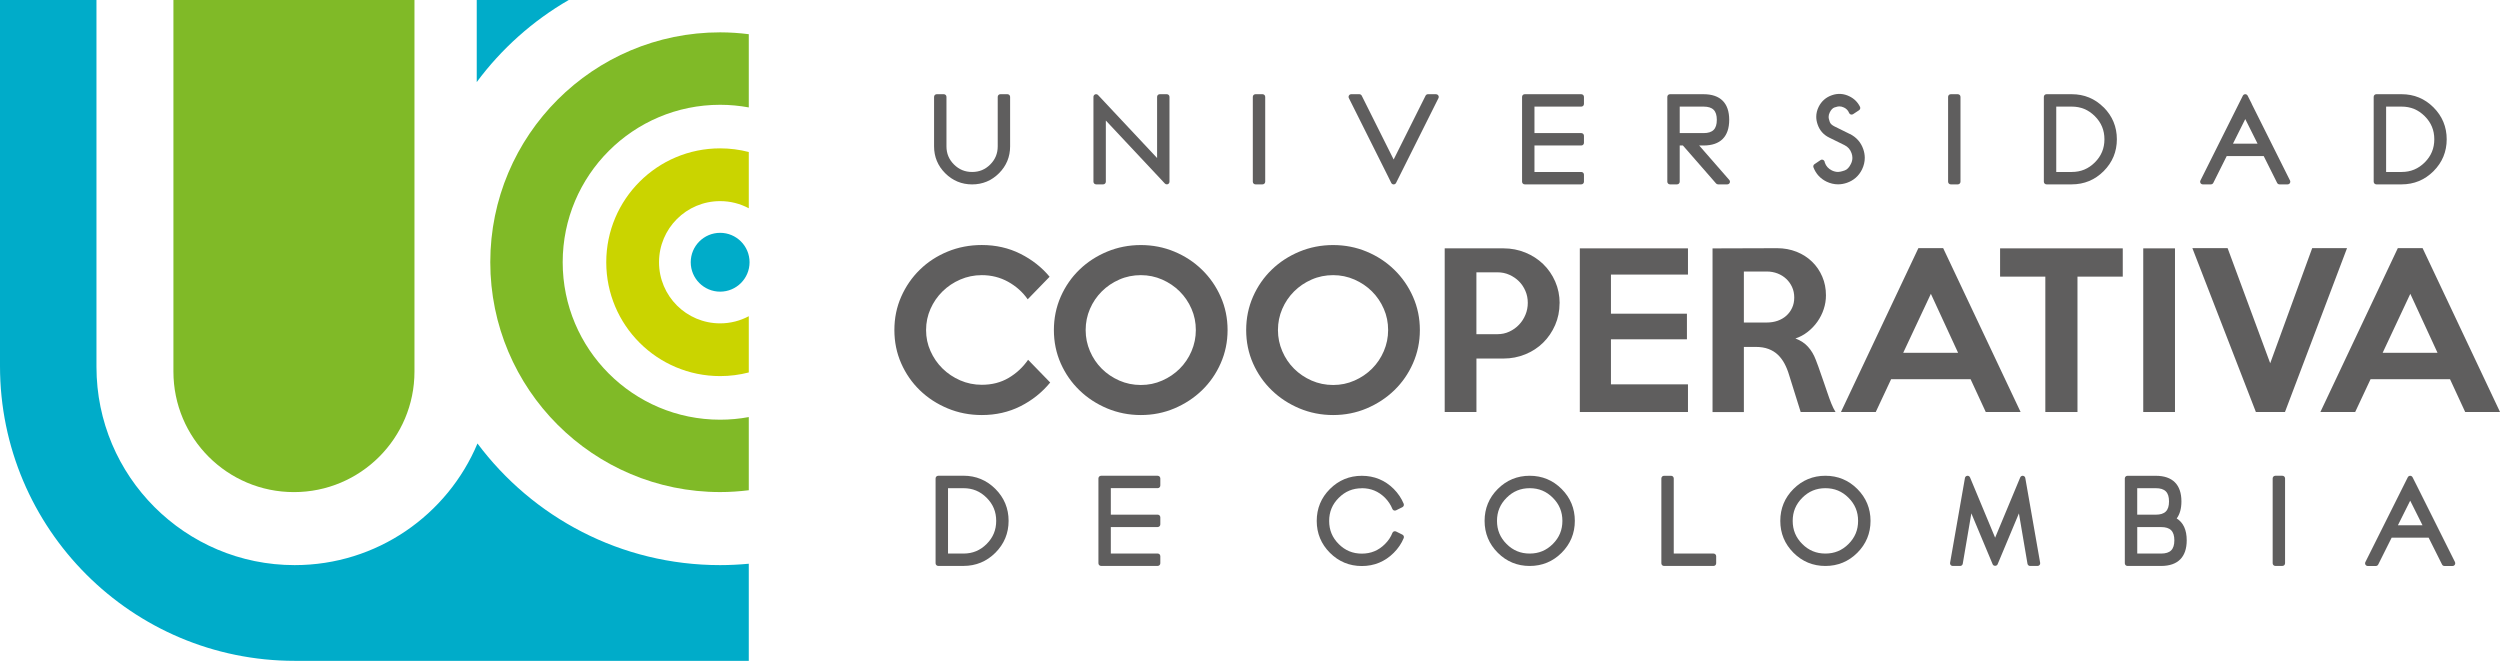 <?xml version="1.0" encoding="UTF-8"?>
<svg id="_1" data-name="1" xmlns="http://www.w3.org/2000/svg" viewBox="0 0 741.97 196.13">
  <defs>
    <style>
      .cls-1 {
        fill: #5f5e5e;
      }

      .cls-2 {
        fill: #cad400;
      }

      .cls-3 {
        fill: #80ba27;
      }

      .cls-4 {
        fill: #00acc9;
      }
    </style>
  </defs>
  <path class="cls-1" d="M311.69,113.52c-2.43,2.96-5.38,5.31-8.84,7.05-3.46,1.74-7.29,2.61-11.46,2.61-3.61,0-6.99-.66-10.15-1.98-3.16-1.32-5.91-3.11-8.25-5.38-2.34-2.27-4.18-4.93-5.53-7.99-1.35-3.06-2.02-6.35-2.02-9.88s.67-6.82,2.02-9.88c1.35-3.06,3.19-5.73,5.53-8.02,2.34-2.29,5.09-4.08,8.25-5.38,3.16-1.3,6.54-1.95,10.15-1.95,4.17,0,7.99.87,11.46,2.61,3.46,1.74,6.35,4.01,8.66,6.81l-6.5,6.69c-1.5-2.15-3.44-3.88-5.81-5.2-2.37-1.31-4.97-1.97-7.81-1.97-2.27,0-4.41.44-6.41,1.31-2.01.87-3.76,2.05-5.26,3.53-1.5,1.48-2.69,3.2-3.56,5.17-.87,1.97-1.31,4.06-1.31,6.29s.43,4.27,1.31,6.23c.87,1.97,2.06,3.69,3.56,5.17,1.5,1.48,3.25,2.65,5.26,3.53,2,.87,4.14,1.31,6.41,1.31,3,0,5.65-.68,7.96-2.04,2.31-1.36,4.23-3.15,5.78-5.38l6.56,6.75Z"/>
  <path class="cls-1" d="M354.91,97.96c0-2.23-.42-4.33-1.28-6.29-.85-1.96-2.02-3.69-3.5-5.17-1.48-1.48-3.22-2.65-5.21-3.53-1.99-.87-4.1-1.31-6.33-1.31s-4.41.43-6.39,1.31c-1.99.87-3.73,2.05-5.21,3.53-1.48,1.48-2.65,3.2-3.5,5.17-.85,1.97-1.28,4.06-1.28,6.29s.43,4.27,1.28,6.26c.85,1.99,2.02,3.72,3.5,5.2,1.48,1.48,3.22,2.65,5.21,3.53,1.99.87,4.12,1.31,6.39,1.31s4.34-.43,6.33-1.31c1.99-.87,3.72-2.05,5.21-3.53,1.48-1.48,2.65-3.21,3.5-5.2.85-1.99,1.28-4.07,1.28-6.26M364.33,97.96c0,3.49-.68,6.77-2.04,9.85-1.35,3.08-3.21,5.75-5.55,8.02-2.35,2.27-5.08,4.06-8.2,5.38-3.12,1.32-6.44,1.97-9.96,1.97s-6.85-.66-9.99-1.97c-3.14-1.32-5.88-3.11-8.22-5.38-2.35-2.27-4.2-4.93-5.56-7.99-1.35-3.06-2.03-6.35-2.03-9.88s.68-6.83,2.03-9.91c1.36-3.08,3.21-5.75,5.56-8.02,2.35-2.27,5.09-4.05,8.22-5.35,3.14-1.3,6.47-1.95,9.99-1.95s6.84.65,9.96,1.95c3.12,1.3,5.85,3.09,8.2,5.38,2.35,2.29,4.2,4.96,5.55,8.02,1.36,3.06,2.04,6.35,2.04,9.88"/>
  <path class="cls-1" d="M411.98,97.96c0-2.23-.42-4.33-1.28-6.29-.85-1.96-2.02-3.69-3.5-5.17-1.48-1.48-3.22-2.65-5.21-3.53-1.99-.87-4.1-1.31-6.33-1.31s-4.41.43-6.39,1.31c-1.99.87-3.73,2.05-5.21,3.53-1.48,1.48-2.65,3.2-3.5,5.17-.85,1.97-1.28,4.06-1.28,6.29s.43,4.27,1.28,6.26c.85,1.99,2.02,3.72,3.5,5.2,1.48,1.48,3.22,2.65,5.21,3.53,1.99.87,4.12,1.31,6.39,1.31s4.34-.43,6.33-1.31c1.99-.87,3.72-2.05,5.21-3.53,1.48-1.48,2.65-3.21,3.5-5.2.85-1.99,1.28-4.07,1.28-6.26M421.4,97.96c0,3.49-.68,6.77-2.04,9.85-1.35,3.08-3.21,5.75-5.55,8.02-2.35,2.27-5.08,4.06-8.2,5.38-3.12,1.32-6.44,1.97-9.96,1.97s-6.85-.66-9.99-1.97c-3.14-1.32-5.88-3.11-8.22-5.38-2.35-2.27-4.2-4.93-5.56-7.99-1.35-3.06-2.03-6.35-2.03-9.88s.68-6.83,2.03-9.91c1.36-3.08,3.21-5.75,5.56-8.02,2.35-2.27,5.09-4.05,8.22-5.35,3.14-1.3,6.47-1.95,9.99-1.95s6.84.65,9.96,1.95c3.12,1.3,5.85,3.09,8.2,5.38,2.35,2.29,4.2,4.96,5.55,8.02,1.36,3.06,2.04,6.35,2.04,9.88"/>
  <path class="cls-1" d="M453.43,89.88c0-1.25-.23-2.43-.7-3.52-.47-1.1-1.1-2.05-1.91-2.86-.81-.81-1.76-1.46-2.86-1.95-1.09-.49-2.27-.73-3.52-.73h-6.26v18.36h6.26c1.26,0,2.43-.25,3.52-.76,1.1-.51,2.05-1.19,2.86-2.04.81-.85,1.45-1.83,1.91-2.95.47-1.11.7-2.3.7-3.56M462.86,90c0,2.31-.44,4.47-1.31,6.47-.88,2.01-2.06,3.75-3.56,5.23-1.5,1.48-3.27,2.64-5.3,3.46-2.03.83-4.18,1.25-6.46,1.25h-8.04v15.87h-9.42v-48.57h17.48c2.27,0,4.42.42,6.46,1.25,2.03.83,3.79,1.97,5.3,3.43,1.5,1.46,2.69,3.18,3.56,5.17.87,1.99,1.31,4.13,1.31,6.44"/>
  <polygon class="cls-1" points="500.97 122.28 468.87 122.28 468.87 73.71 500.97 73.71 500.97 81.49 478.11 81.49 478.11 93.1 500.66 93.1 500.66 100.7 478.11 100.7 478.11 114.07 500.97 114.07 500.97 122.28"/>
  <path class="cls-1" d="M532.51,88.3c0-1.14-.21-2.17-.64-3.1-.42-.93-1-1.74-1.73-2.43-.73-.69-1.59-1.22-2.58-1.61-.99-.38-2.06-.58-3.19-.58h-6.81v15.14h6.81c1.13,0,2.2-.17,3.19-.51.99-.35,1.85-.84,2.58-1.49.73-.65,1.31-1.43,1.73-2.34.43-.91.64-1.93.64-3.07M544.79,122.28h-10.37l-3.46-11.06c-.36-1.22-.82-2.33-1.36-3.34-.55-1.01-1.2-1.88-1.97-2.61-.77-.73-1.69-1.3-2.76-1.7-1.07-.41-2.34-.61-3.79-.61h-3.52v19.33h-9.3v-48.57l19.17-.06c2.06,0,3.98.36,5.76,1.06,1.78.71,3.32,1.69,4.61,2.95,1.3,1.26,2.31,2.74,3.03,4.44.73,1.7,1.09,3.55,1.09,5.53,0,1.42-.22,2.8-.67,4.13-.44,1.34-1.07,2.57-1.87,3.71-.8,1.14-1.76,2.14-2.87,3.01-1.11.87-2.33,1.53-3.65,1.97,1.53.57,2.78,1.39,3.74,2.46.97,1.07,1.73,2.36,2.3,3.86.28.69.54,1.38.78,2.07.24.69.49,1.41.75,2.16.26.75.54,1.56.85,2.43.3.87.63,1.83.99,2.89.45,1.34.86,2.48,1.25,3.44.38.95.8,1.79,1.25,2.52"/>
  <path class="cls-1" d="M581.14,104.71l-8.08-17.51-8.21,17.51h16.29ZM599.68,122.28h-10.33l-4.5-9.73h-23.59l-4.56,9.73h-10.33l22.98-48.63h7.36l22.98,48.63Z"/>
  <polygon class="cls-1" points="630.01 82.1 616.57 82.1 616.57 122.28 607.03 122.28 607.03 82.1 593.6 82.1 593.6 73.71 630.01 73.71 630.01 82.1"/>
  <rect class="cls-1" x="636.09" y="73.71" width="9.42" height="48.57"/>
  <polygon class="cls-1" points="696.57 73.65 678.15 122.28 669.52 122.28 650.67 73.65 661.13 73.65 673.77 107.81 686.23 73.65 696.57 73.65"/>
  <path class="cls-1" d="M723.43,104.71l-8.08-17.51-8.21,17.51h16.29ZM741.97,122.28h-10.33l-4.5-9.73h-23.59l-4.56,9.73h-10.33l22.98-48.63h7.36l22.98,48.63Z"/>
  <path class="cls-1" d="M299,27.96h-2.1c-.44,0-.79.35-.79.79v14.69c0,2.12-.73,3.88-2.22,5.38-1.5,1.5-3.26,2.22-5.38,2.22s-3.88-.73-5.38-2.22c-1.5-1.5-2.23-3.26-2.23-5.38v-14.69c0-.44-.35-.79-.79-.79h-2.1c-.44,0-.79.35-.79.79v14.69c0,3.1,1.11,5.79,3.31,7.98,2.19,2.19,4.88,3.31,7.98,3.31s5.78-1.11,7.98-3.31c2.19-2.19,3.3-4.88,3.3-7.98v-14.69c0-.44-.35-.79-.79-.79"/>
  <path class="cls-1" d="M346.3,27.96h-2.1c-.44,0-.79.35-.79.79v18.15l-17.52-18.69c-.22-.24-.57-.31-.87-.2-.3.12-.5.41-.5.74v25.18c0,.44.35.79.79.79h2.1c.44,0,.79-.35.79-.79v-18.15l17.52,18.69c.15.16.36.25.58.25.1,0,.2-.02.29-.05.3-.12.5-.41.5-.74v-25.18c0-.44-.35-.79-.79-.79"/>
  <path class="cls-1" d="M374.71,27.96h-2.1c-.44,0-.79.35-.79.79v25.18c0,.44.35.79.79.79h2.1c.44,0,.79-.35.79-.79v-25.18c0-.44-.35-.79-.79-.79"/>
  <path class="cls-1" d="M426.21,27.96h-2.41c-.3,0-.57.17-.71.44l-9.47,18.94-9.47-18.94c-.14-.27-.41-.44-.71-.44h-2.41c-.27,0-.53.14-.67.38-.14.23-.16.53-.03.77l11.39,22.77,1.19,2.41c.13.27.41.44.71.44h0c.3,0,.57-.17.71-.43l12.59-25.18c.12-.25.11-.54-.04-.77-.14-.23-.4-.38-.67-.38"/>
  <path class="cls-1" d="M469.31,27.96h-16.79c-.44,0-.79.35-.79.79v25.18c0,.44.35.79.79.79h16.79c.44,0,.79-.35.79-.79v-2.1c0-.44-.35-.79-.79-.79h-13.9v-7.86h13.9c.44,0,.79-.35.79-.79v-2.1c0-.44-.35-.79-.79-.79h-13.9v-7.86h13.9c.44,0,.79-.35.79-.79v-2.1c0-.44-.35-.79-.79-.79"/>
  <path class="cls-1" d="M498.52,31.64h7.08c2.72,0,3.93,1.21,3.93,3.93s-1.21,3.93-3.93,3.93h-7.08v-7.86ZM504.3,43.18h1.3c4.98,0,7.61-2.63,7.61-7.61s-2.63-7.61-7.61-7.61h-9.97c-.44,0-.79.35-.79.79v25.18c0,.44.35.79.79.79h2.1c.44,0,.79-.35.79-.79v-10.75h.95l9.84,11.27c.15.17.37.27.6.27h2.73c.31,0,.59-.18.72-.46.13-.28.08-.61-.13-.85l-8.93-10.23Z"/>
  <path class="cls-1" d="M549.01,39.77l-4.52-2.23c-.78-.38-1.26-.83-1.44-1.35-.28-.79-.34-1.23-.34-1.46,0-.47.11-.91.34-1.37.39-.78.85-1.27,1.37-1.46.79-.27,1.23-.33,1.45-.33.46,0,.93.11,1.4.34.73.35,1.22.87,1.52,1.61.09.22.27.39.5.46.23.07.48.04.67-.09l1.79-1.18c.33-.22.45-.65.28-1-.67-1.38-1.72-2.42-3.13-3.11-1.7-.85-3.49-.95-5.21-.34-1.78.61-3.1,1.78-3.94,3.46-.47.96-.71,1.95-.71,2.95,0,.75.14,1.51.4,2.25.6,1.78,1.76,3.1,3.45,3.92l4.51,2.22c1.04.51,1.74,1.3,2.12,2.41.16.47.25.93.25,1.38,0,.61-.15,1.22-.45,1.81-.5,1.03-1.12,1.68-1.85,1.93-1.05.36-1.64.44-1.95.44-.62,0-1.23-.15-1.84-.44-1.04-.51-1.74-1.3-2.08-2.28-.02-.12-.05-.25-.09-.38-.08-.24-.26-.42-.49-.51-.24-.08-.5-.05-.7.09l-1.81,1.22c-.3.2-.43.59-.3.94.73,1.91,2.03,3.33,3.86,4.23,1.12.54,2.28.81,3.43.81.87,0,1.74-.15,2.6-.44,2.04-.7,3.57-2.04,4.53-3.99.54-1.12.81-2.28.81-3.43,0-.85-.15-1.72-.45-2.59-.71-2.03-2.05-3.54-3.98-4.5"/>
  <path class="cls-1" d="M578.96,54.72h2.1c.44,0,.79-.35.79-.79v-25.18c0-.44-.35-.79-.79-.79h-2.1c-.44,0-.79.35-.79.79v25.18c0,.44.35.79.79.79"/>
  <path class="cls-1" d="M614.87,51.04h-4.6v-19.4h4.6c2.7,0,4.94.93,6.86,2.84,1.91,1.91,2.84,4.16,2.84,6.86s-.93,4.95-2.84,6.86c-1.92,1.91-4.16,2.84-6.86,2.84M624.34,31.87c-2.6-2.6-5.78-3.91-9.47-3.91h-7.49c-.44,0-.79.35-.79.79v25.18c0,.44.35.79.79.79h7.49c3.69,0,6.87-1.32,9.47-3.92,2.6-2.6,3.92-5.78,3.92-9.47s-1.32-6.87-3.91-9.47"/>
  <path class="cls-1" d="M670.02,42.64h-7.3l3.65-7.3,3.65,7.3ZM668.29,30.8l-1.22-2.41c-.14-.27-.41-.43-.71-.43h0c-.3,0-.57.17-.71.44l-12.59,25.18c-.12.24-.11.54.03.77.14.23.4.37.67.37h2.41c.3,0,.57-.17.71-.44l3.98-7.96h10.98l3.98,7.96c.13.27.41.44.71.44h2.41c.27,0,.53-.14.67-.37.14-.23.16-.53.04-.77l-11.38-22.77Z"/>
  <path class="cls-1" d="M712.77,51.04h-4.6v-19.4h4.6c2.7,0,4.94.93,6.86,2.84,1.91,1.91,2.84,4.15,2.84,6.86s-.93,4.95-2.84,6.86c-1.92,1.91-4.16,2.84-6.86,2.84M705.27,54.72h7.49c3.69,0,6.87-1.32,9.47-3.91,2.6-2.6,3.92-5.78,3.92-9.47s-1.32-6.87-3.92-9.47c-2.6-2.6-5.78-3.91-9.47-3.91h-7.49c-.44,0-.79.35-.79.79v25.18c0,.44.35.79.79.79"/>
  <path class="cls-1" d="M295.66,154.59c0,2.7-.93,4.95-2.84,6.86-1.91,1.91-4.16,2.84-6.86,2.84h-4.6v-19.4h4.6c2.7,0,4.95.93,6.86,2.84,1.91,1.91,2.84,4.15,2.84,6.86M285.95,141.2h-7.49c-.44,0-.79.35-.79.79v25.18c0,.44.35.79.79.79h7.49c3.69,0,6.87-1.32,9.47-3.91,2.6-2.6,3.92-5.78,3.92-9.47s-1.32-6.87-3.92-9.47c-2.6-2.6-5.78-3.92-9.47-3.92"/>
  <path class="cls-1" d="M343.58,141.2h-16.79c-.44,0-.79.35-.79.79v25.18c0,.44.35.79.79.79h16.79c.44,0,.79-.35.79-.79v-2.1c0-.44-.35-.79-.79-.79h-13.9v-7.86h13.9c.44,0,.79-.35.79-.79v-2.1c0-.44-.35-.79-.79-.79h-13.9v-7.86h13.9c.44,0,.79-.35.79-.79v-2.1c0-.44-.35-.79-.79-.79"/>
  <path class="cls-1" d="M404.17,144.89c2.7,0,4.95.93,6.87,2.83.98,1,1.72,2.11,2.2,3.32.08.21.24.37.45.45.21.08.44.07.64-.03l1.89-.94c.37-.19.53-.62.38-1.01-.66-1.6-1.65-3.08-2.95-4.4-2.6-2.59-5.79-3.9-9.48-3.9s-6.87,1.32-9.47,3.92c-2.6,2.6-3.91,5.78-3.91,9.47s1.32,6.87,3.92,9.47c2.6,2.6,5.78,3.92,9.47,3.92s6.87-1.32,9.48-3.93c1.3-1.3,2.29-2.77,2.95-4.37.15-.38-.01-.82-.38-1.01l-1.89-.94c-.2-.1-.43-.11-.64-.03-.21.08-.37.24-.45.45-.47,1.21-1.21,2.32-2.2,3.3-1.92,1.92-4.17,2.85-6.87,2.85s-4.95-.93-6.86-2.84c-1.91-1.91-2.84-4.16-2.84-6.86s.93-4.95,2.85-6.86c1.91-1.91,4.15-2.84,6.86-2.84"/>
  <path class="cls-1" d="M453.99,164.29c-2.7,0-4.95-.93-6.86-2.84-1.91-1.91-2.84-4.16-2.84-6.86s.93-4.94,2.85-6.86c1.91-1.91,4.15-2.84,6.86-2.84s4.95.93,6.86,2.84c1.91,1.91,2.84,4.15,2.84,6.86s-.93,4.95-2.84,6.86c-1.91,1.91-4.16,2.84-6.86,2.84M453.99,141.2c-3.69,0-6.87,1.32-9.47,3.92-2.6,2.6-3.91,5.78-3.91,9.47s1.32,6.87,3.92,9.47c2.6,2.6,5.78,3.91,9.47,3.91s6.87-1.32,9.47-3.91c2.6-2.6,3.92-5.78,3.92-9.47s-1.32-6.87-3.92-9.47c-2.6-2.6-5.78-3.92-9.47-3.92"/>
  <path class="cls-1" d="M508.55,164.29h-11.8v-22.29c0-.44-.35-.79-.79-.79h-2.1c-.44,0-.79.35-.79.79v25.18c0,.44.35.79.79.79h14.69c.44,0,.79-.35.79-.79v-2.1c0-.44-.35-.79-.79-.79"/>
  <path class="cls-1" d="M541.75,164.29c-2.7,0-4.95-.93-6.86-2.84-1.91-1.91-2.84-4.16-2.84-6.86s.93-4.94,2.85-6.86c1.91-1.91,4.15-2.84,6.86-2.84s4.95.93,6.86,2.84c1.91,1.91,2.84,4.15,2.84,6.86s-.93,4.95-2.84,6.86c-1.91,1.91-4.16,2.84-6.86,2.84M541.75,141.2c-3.69,0-6.87,1.32-9.47,3.92-2.6,2.6-3.91,5.78-3.91,9.47s1.32,6.87,3.92,9.47c2.6,2.6,5.78,3.91,9.47,3.91s6.87-1.32,9.47-3.91c2.6-2.6,3.92-5.78,3.92-9.47s-1.32-6.87-3.92-9.47c-2.6-2.6-5.78-3.92-9.47-3.92"/>
  <path class="cls-1" d="M600.4,141.21c-.34-.05-.68.16-.82.48l-7.45,17.89-7.45-17.89c-.14-.32-.47-.53-.82-.48-.35.04-.63.3-.69.65l-4.41,25.18c-.04.23.02.47.17.65.15.18.37.28.61.28h2.2c.39,0,.72-.28.78-.66l2.55-14.95,6.33,15.12c.24.59,1.22.59,1.46,0l6.33-15.12,2.54,14.95c.07.38.39.66.78.66h2.2c.23,0,.46-.1.61-.28.15-.18.22-.42.17-.65l-4.41-25.18c-.06-.35-.34-.61-.69-.65"/>
  <path class="cls-1" d="M639.81,152.75h-5.51v-7.86h5.51c2.72,0,3.93,1.21,3.93,3.93s-1.21,3.93-3.93,3.93M641.39,164.29h-7.08v-7.86h7.08c2.72,0,3.93,1.21,3.93,3.93s-1.21,3.93-3.93,3.93M646.02,153.87c.93-1.25,1.4-2.95,1.4-5.05,0-4.98-2.63-7.61-7.61-7.61h-8.4c-.44,0-.79.36-.79.79v25.18c0,.44.35.79.79.79h9.97c4.98,0,7.61-2.63,7.61-7.61,0-3.09-1-5.27-2.98-6.49"/>
  <path class="cls-1" d="M677.39,141.2h-2.1c-.44,0-.79.35-.79.79v25.18c0,.44.35.79.79.79h2.1c.44,0,.79-.35.79-.79v-25.18c0-.44-.35-.79-.79-.79"/>
  <path class="cls-1" d="M718.97,155.89h-7.3l3.65-7.3,3.65,7.3ZM728.62,166.83l-11.38-22.77-1.22-2.41c-.14-.27-.41-.44-.71-.44h0c-.3,0-.57.17-.71.44l-12.59,25.18c-.12.24-.11.54.03.77.15.23.4.38.67.38h2.41c.3,0,.57-.17.71-.44l3.98-7.96h10.98l3.98,7.96c.13.27.41.44.71.44h2.41c.27,0,.53-.14.67-.38.15-.23.16-.53.04-.77"/>
  <path class="cls-3" d="M51.47,0h71.54v110.28c0,19.76-16.01,35.77-35.77,35.77s-35.77-16.01-35.77-35.77V0Z"/>
  <path class="cls-4" d="M213.73,167.72c-29.47,0-55.63-14.18-72.02-36.1-8.89,21.2-29.84,36.1-54.26,36.1-32.49,0-58.82-26.33-58.82-58.82V0H0v108.64c0,48.32,39.17,87.49,87.49,87.49h134.74v-28.82c-2.8.26-5.63.41-8.5.41"/>
  <path class="cls-4" d="M168.79,0h-27.3v24.36C148.8,14.49,158.1,6.18,168.79,0"/>
  <path class="cls-3" d="M222.23,123.78c-2.76.51-5.6.78-8.5.78-25.81,0-46.73-20.92-46.73-46.73s20.92-46.73,46.73-46.73c2.9,0,5.74.28,8.5.78V10.15c-2.79-.35-5.62-.55-8.5-.55-37.68,0-68.22,30.54-68.22,68.22s30.55,68.22,68.22,68.22c2.88,0,5.71-.2,8.5-.54v-21.73Z"/>
  <path class="cls-2" d="M222.23,93.85c-2.54,1.35-5.43,2.12-8.5,2.12-10.02,0-18.14-8.12-18.14-18.14s8.12-18.14,18.14-18.14c3.07,0,5.96.77,8.5,2.12v-16.7c-2.72-.7-5.56-1.08-8.5-1.08-18.67,0-33.8,15.13-33.8,33.8s15.13,33.79,33.8,33.79c2.94,0,5.78-.38,8.5-1.08v-16.7Z"/>
  <path class="cls-4" d="M222.46,77.83c0,4.82-3.91,8.73-8.73,8.73s-8.73-3.91-8.73-8.73,3.91-8.73,8.73-8.73,8.73,3.91,8.73,8.73"/>
</svg>
